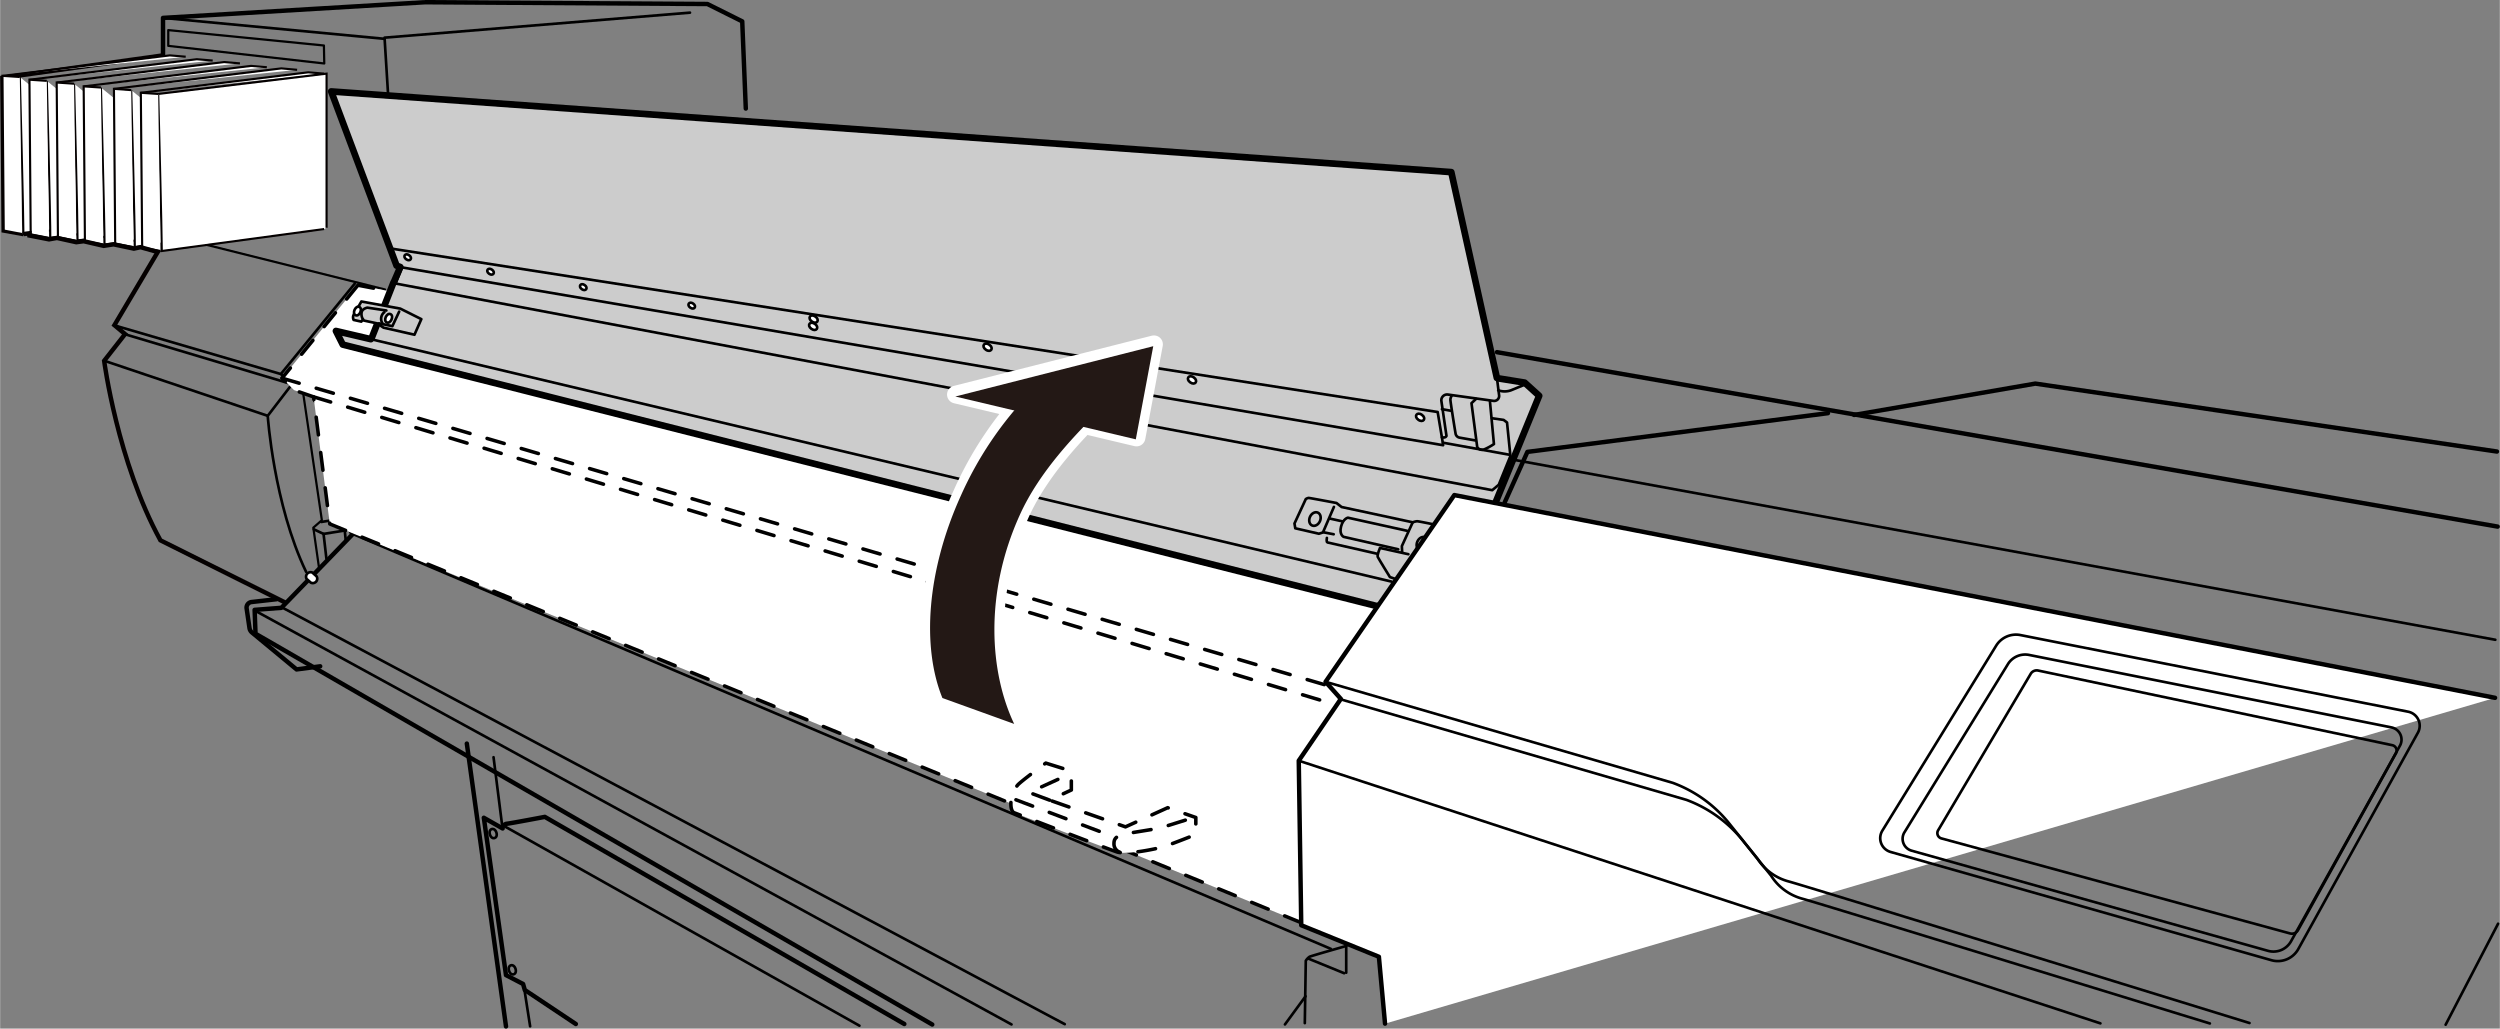<svg id="レイヤー_2" data-name="レイヤー 2" xmlns="http://www.w3.org/2000/svg" width="99.04mm" height="40.75mm" viewBox="0 0 280.73 115.52"><rect x="0" y="0" width="280.73" height="115.52" fill="#808080" stroke="none"/><defs><style>.cls-1,.cls-11,.cls-12,.cls-15,.cls-6,.cls-7{fill:#fff;}.cls-1,.cls-13{stroke:#fff;stroke-width:2px;}.cls-1,.cls-10,.cls-11,.cls-13,.cls-2,.cls-3,.cls-4,.cls-6,.cls-7,.cls-8,.cls-9{stroke-linecap:round;stroke-linejoin:round;}.cls-13,.cls-2,.cls-3,.cls-4,.cls-5,.cls-8{fill:none;}.cls-10,.cls-11,.cls-2,.cls-3,.cls-4,.cls-6,.cls-7,.cls-8,.cls-9{stroke:#000;}.cls-11,.cls-2,.cls-5{stroke-width:0.5px;}.cls-10,.cls-3,.cls-6{stroke-width:0.3px;}.cls-4{stroke-width:0.25px;}.cls-15,.cls-5{stroke:#040000;stroke-miterlimit:10;}.cls-7,.cls-8{stroke-width:0.4px;stroke-dasharray:2 2;}.cls-10,.cls-9{fill:#ccc;}.cls-9{stroke-width:0.75px;}.cls-14{fill:#231815;}.cls-15{stroke-width:0.24px;}</style></defs><path class="cls-1" d="M116.39,44.92a40.31,40.31,0,0,0-7.72,11.49c-3.85,8.49-4.41,17-2.08,22.74l8,2.91c-2.73-5.74-3.39-14.57.63-23.46,2.22-4.9,6.31-9.18,9.62-12.35"/><polygon class="cls-1" points="108.05 45.24 128.32 50.06 130.29 39.59 108.05 45.24"/><path d="M116.34,45.09a40.28,40.28,0,0,0-7.73,11.48c-3.85,8.5-4.41,17-2.08,22.74l8.06,2.92c-2.73-5.74-3.4-14.57.63-23.47,2.21-4.89,6.31-9.17,9.61-12.34"/><polygon points="107.98 45.45 128.25 50.27 130.22 39.81 107.98 45.45"/><polyline class="cls-2" points="208.21 46.6 228.56 43.08 280.4 50.71"/><polyline class="cls-2" points="18.29 6.22 18.29 2.01 47.74 0.25 79.43 0.45 83.34 2.4 83.74 12.19"/><line class="cls-3" x1="43.17" y1="4.36" x2="18.29" y2="2.01"/><polyline class="cls-3" points="43.56 10.49 43.17 4.23 77.47 1.42"/><polygon class="cls-4" points="36.4 7.13 18.88 5.15 18.88 3.38 36.36 5.11 36.4 7.13"/><polyline class="cls-3" points="46.42 60.63 66.72 58.57 145.74 85.86"/><polygon class="cls-3" points="127.68 82.94 134.6 85.2 136.42 84.47 129.59 82.33 127.68 82.94"/><polyline class="cls-4" points="14.4 25.3 43.22 32.51 43.22 33.15 42.83 33.66 40.22 33.09 33.51 40.62 36.13 58.42 35.17 59.26 35.81 63.76"/><path class="cls-5" d="M32,67.66,18,60.68c-4.83-8.81-6.32-20.16-6.32-20.16l2.35-3-1.2-1,6-10.13"/><path class="cls-3" d="M39.82,31.86,31.53,42l1.25,1.14L30.05,46.7s.67,9.91,4.31,17.52"/><line class="cls-3" x1="11.71" y1="40.52" x2="30.05" y2="46.7"/><line class="cls-3" x1="12.86" y1="36.55" x2="31.53" y2="42.01"/><line class="cls-3" x1="14.06" y1="37.55" x2="32.78" y2="43.15"/><path class="cls-2" d="M146,101.61S38.87,57.88,38.62,57.79s-.26.06-.26.06L39.58,60l-8,8.26-3,.23.1,2.68,76,43.89"/><line class="cls-3" x1="39.58" y1="59.96" x2="149.44" y2="106.56"/><path class="cls-3" d="M151.17,106.24s-3.93,1.11-4.12,1.21a1.55,1.55,0,0,0-.42.45l-.11,7"/><line class="cls-3" x1="146.95" y1="107.67" x2="150.94" y2="109.3"/><line class="cls-3" x1="151.17" y1="109.24" x2="151.17" y2="106.01"/><line class="cls-3" x1="146.6" y1="111.89" x2="144.29" y2="115.05"/><path class="cls-2" d="M31,67.3l-2.76.31a.63.63,0,0,0-.56.72L28,70.52a.8.8,0,0,0,.29.52l5,4.14,2.65-.35"/><line class="cls-3" x1="28.6" y1="68.57" x2="113.58" y2="115.05"/><line class="cls-3" x1="31.66" y1="68.22" x2="119.56" y2="115.02"/><path class="cls-6" d="M35.54,64.73l-.48-.43a.51.51,0,0,0-.64.72l.48.42a.5.5,0,0,0,.64-.71Z"/><polyline class="cls-3" points="36.07 58.62 37.31 58.42 38.2 58.74 36.26 45.47 35.3 45.05 35.27 44.83 39.23 42.21 39 40.27"/><polyline class="cls-3" points="37.6 58.68 37.79 58.87 38.68 59.41 38.81 60.66"/><polyline class="cls-3" points="42.67 41.29 37.02 46.27 36.48 45.95"/><polyline class="cls-3" points="35.24 59.45 36.32 59.96 38.52 59.61"/><line class="cls-3" x1="36.32" y1="59.96" x2="36.64" y2="62.73"/><polyline class="cls-3" points="39.93 58.11 45.99 57.44 48.13 54.85"/><line class="cls-3" x1="47.62" y1="50.38" x2="48.9" y2="60.28"/><line class="cls-3" x1="63.7" y1="56.19" x2="146.89" y2="83.93"/><path class="cls-6" d="M133.52,81.36l-2.86-.82c-.44-.13-.95.26-1.13.88s0,1.23.48,1.36l2.86.82c.44.13.94-.27,1.13-.89A1,1,0,0,0,133.52,81.36Z"/><ellipse class="cls-3" cx="133.19" cy="82.48" rx="1.17" ry="0.83" transform="translate(16.69 187.21) rotate(-73.72)"/><path class="cls-6" d="M129.43,80.1V78.92l.38-.13.2-.45.38-.16,4.15,1.15V80l5.55,1.73s-.06.44-.7.67-3.86.73-3.86.73v.32l-.51,0-1.89-.19a.78.78,0,0,1-.35-1.37l.93-.54v-.26l-.51,0Z"/><ellipse class="cls-3" cx="133.77" cy="82.62" rx="0.45" ry="0.32" transform="translate(16.97 187.87) rotate(-73.72)"/><ellipse class="cls-3" cx="136.07" cy="82.54" rx="0.39" ry="0.28" transform="translate(18.7 190.02) rotate(-73.72)"/><polyline class="cls-3" points="129.43 78.92 133.29 80.07 133.74 79.91 133.87 79.56 134.41 79.4"/><polygon class="cls-3" points="108.69 76.74 115.26 78.89 116.98 78.19 110.5 76.16 108.69 76.74"/><path class="cls-6" d="M114.23,75.24l-2.71-.78c-.42-.13-.9.25-1.07.84s0,1.16.45,1.28l2.71.78c.42.12.9-.25,1.07-.84S114.65,75.36,114.23,75.24Z"/><ellipse class="cls-3" cx="113.92" cy="76.3" rx="1.11" ry="0.79" transform="translate(8.75 164.27) rotate(-73.72)"/><path class="cls-6" d="M110.35,74V72.92l.37-.12.18-.42.36-.16,3.94,1.09V74l5.26,1.64s-.06.42-.66.63-3.67.7-3.67.7v.3l-.48,0-1.79-.18a.74.74,0,0,1-.33-1.3l.88-.52V75l-.49,0Z"/><ellipse class="cls-3" cx="114.47" cy="76.43" rx="0.42" ry="0.3" transform="translate(9.01 164.89) rotate(-73.72)"/><ellipse class="cls-3" cx="116.65" cy="76.36" rx="0.37" ry="0.26" transform="translate(10.65 166.93) rotate(-73.72)"/><polyline class="cls-3" points="110.35 72.92 114.02 74.01 114.44 73.86 114.56 73.53 115.07 73.38"/><polygon class="cls-3" points="92.73 71.21 99.3 73.36 101.03 72.67 94.55 70.64 92.73 71.21"/><path class="cls-6" d="M98,70.2l-2.69-.85c-.42-.13-.91.24-1.09.82a1,1,0,0,0,.41,1.29l2.7.85c.41.13.9-.23,1.09-.81S98.39,70.33,98,70.2Z"/><ellipse class="cls-3" cx="97.64" cy="71.26" rx="1.11" ry="0.79" transform="translate(0.05 142.58) rotate(-72.28)"/><path class="cls-6" d="M94.06,69V67.88l.37-.12.18-.43.36-.15,3.94,1.09v.67l5.27,1.63a.9.9,0,0,1-.67.64c-.61.21-3.66.7-3.66.7v.3l-.49,0-1.78-.18a.75.75,0,0,1-.34-1.31l.88-.51V70l-.48,0Z"/><ellipse class="cls-3" cx="98.18" cy="71.39" rx="0.42" ry="0.3" transform="translate(2.13 145.63) rotate(-73.72)"/><ellipse class="cls-3" cx="100.36" cy="71.32" rx="0.37" ry="0.26" transform="translate(3.77 147.66) rotate(-73.72)"/><polyline class="cls-3" points="94.06 67.88 97.73 68.97 98.15 68.82 98.27 68.48 98.79 68.33"/><polygon class="cls-3" points="93.13 69.31 99.12 71.27 100.7 70.63 94.79 68.78 93.13 69.31"/><path class="cls-6" d="M97.91,68.38l-2.46-.77c-.38-.12-.83.21-1,.74a.9.9,0,0,0,.38,1.18l2.46.78c.38.12.83-.22,1-.75A.9.9,0,0,0,97.91,68.38Z"/><ellipse class="cls-3" cx="97.6" cy="69.34" rx="1.01" ry="0.72" transform="translate(1.85 141.21) rotate(-72.28)"/><path class="cls-6" d="M94.34,67.28v-1l.33-.11.17-.39.33-.13,3.59,1v.61l-11.2-1.86s0,.39-.61.58,12.67,4,12.67,4v.27l-.44,0-1.63-.17a.67.67,0,0,1-.31-1.18l.8-.47V68.2l-.44,0Z"/><ellipse class="cls-3" cx="98.1" cy="69.47" rx="0.39" ry="0.28" transform="matrix(0.28, -0.96, 0.96, 0.28, 3.92, 144.16)"/><ellipse class="cls-3" cx="100.09" cy="69.4" rx="0.34" ry="0.24" transform="translate(5.42 146.02) rotate(-73.72)"/><polyline class="cls-3" points="94.34 66.26 97.69 67.26 98.07 67.12 98.18 66.81 98.65 66.68"/><polygon class="cls-3" points="83.06 65.93 88.73 67.79 90.22 67.19 84.63 65.43 83.06 65.93"/><path class="cls-6" d="M87.58,65.05l-2.33-.73c-.36-.11-.78.2-.94.7a.87.87,0,0,0,.36,1.13l2.33.73c.36.11.78-.2.94-.71A.86.86,0,0,0,87.58,65.05Z"/><ellipse class="cls-3" cx="87.29" cy="65.96" rx="0.96" ry="0.68" transform="translate(-2.11 129.04) rotate(-72.28)"/><path class="cls-6" d="M84.2,64v-1l.32-.11.16-.37.31-.13,3.4,1V64l4.55,1.41a.77.77,0,0,1-.57.55c-.53.19-3.17.61-3.17.61v.26l-.42,0-1.54-.15A.65.65,0,0,1,87,65.53l.76-.44v-.21l-.42,0Z"/><ellipse class="cls-3" cx="87.76" cy="66.08" rx="0.37" ry="0.26" transform="translate(-0.27 131.8) rotate(-73.72)"/><ellipse class="cls-3" cx="89.64" cy="66.02" rx="0.32" ry="0.23" transform="translate(1.15 133.56) rotate(-73.72)"/><polyline class="cls-3" points="84.2 63.05 87.37 63.99 87.74 63.86 87.84 63.57 88.29 63.44"/><polygon class="cls-3" points="74.26 62.92 79.56 64.65 80.95 64.09 75.72 62.45 74.26 62.92"/><path class="cls-6" d="M78.48,62.1l-2.17-.68c-.34-.11-.73.18-.88.65a.81.81,0,0,0,.33,1l2.18.68c.33.11.73-.19.88-.66S78.82,62.2,78.48,62.1Z"/><ellipse class="cls-3" cx="78.21" cy="62.95" rx="0.89" ry="0.64" transform="translate(-5.55 118.29) rotate(-72.28)"/><path class="cls-6" d="M75.33,61.13v-.9l.29-.1.15-.34.29-.13,3.18.88v.54l4.25,1.32s0,.34-.54.51-3,.56-3,.56v.25l-.39,0-1.44-.14a.6.6,0,0,1-.27-1.05l.71-.42v-.2l-.39,0Z"/><ellipse class="cls-3" cx="78.65" cy="63.06" rx="0.34" ry="0.24" transform="translate(-3.93 120.88) rotate(-73.72)"/><ellipse class="cls-3" cx="80.41" cy="63" rx="0.3" ry="0.21" transform="translate(-2.6 122.52) rotate(-73.72)"/><polyline class="cls-3" points="75.33 60.23 78.28 61.1 78.63 60.98 78.72 60.71 79.14 60.59"/><line class="cls-3" x1="59.59" y1="59.33" x2="145.74" y2="90.36"/><line class="cls-3" x1="48.48" y1="60.63" x2="145.93" y2="99.98"/><path class="cls-3" d="M42.45,48.66,63.37,54.6l.43,1.86A.71.71,0,0,1,64,57c0,.33.14,1.67.14,1.67"/><line class="cls-3" x1="41.11" y1="43.78" x2="148.13" y2="73.89"/><line class="cls-3" x1="149.14" y1="76.67" x2="38.76" y2="44.83"/><line class="cls-3" x1="38.24" y1="45.45" x2="150" y2="79.3"/><line class="cls-3" x1="63.56" y1="54.83" x2="148.52" y2="81.69"/><line class="cls-3" x1="35.7" y1="38.27" x2="38.81" y2="40.62"/><line class="cls-3" x1="38.67" y1="40.04" x2="152.92" y2="70.4"/><line class="cls-3" x1="153.54" y1="69.34" x2="38.19" y2="39.47"/><polyline class="cls-3" points="36.32 37.46 38.14 38.8 38.52 39.56"/><line class="cls-2" x1="168.1" y1="39.55" x2="280.48" y2="59.14"/><polyline class="cls-2" points="168.97 56.42 171.52 50.75 205.27 46.4"/><line class="cls-3" x1="154.67" y1="48.83" x2="280.22" y2="71.85"/><line class="cls-2" x1="52.41" y1="83.51" x2="56.81" y2="115.27"/><line class="cls-3" x1="55.41" y1="85.04" x2="56.36" y2="92.57"/><line class="cls-3" x1="58.85" y1="110.96" x2="59.52" y2="115.26"/><path class="cls-2" d="M101.54,115,61.17,91.74s-3.79.72-4.26.77a.53.53,0,0,0-.48.53l-2.11-1.2,2.49,17.67,1.92,1,.19.67L64.65,115"/><line class="cls-3" x1="56.81" y1="92.89" x2="96.5" y2="115.19"/><ellipse class="cls-3" cx="55.37" cy="93.61" rx="0.38" ry="0.53" transform="translate(-25.41 20.79) rotate(-17.36)"/><ellipse class="cls-3" cx="57.52" cy="108.91" rx="0.38" ry="0.53" transform="translate(-29.88 22.13) rotate(-17.36)"/><polygon class="cls-7" points="40.18 32.03 31.66 42.47 33 43.81 35.2 44.57 37.02 58.84 148.74 104.7 166.93 56.07 40.18 32.03"/><line class="cls-8" x1="31.66" y1="42.47" x2="154.1" y2="78.47"/><line class="cls-8" x1="35.2" y1="44.57" x2="156.97" y2="81.25"/><path class="cls-7" d="M117.43,85.7l2.59.81a.82.82,0,0,1,.28.53v1.68l-2.44,1.14,8.52,3,4.74-2.15,3.16,1.1v1.91s-2.53,1-3.4,1.3-4.35,1-5.41.67-11.58-4.41-11.58-4.41-.38-.09-.38-1a3.24,3.24,0,0,1,.76-2.11C114.61,87.76,117.43,85.7,117.43,85.7Z"/><polyline class="cls-8" points="117.86 89.86 115.56 89 119.87 87.04"/><path class="cls-8" d="M125.71,95.7a1,1,0,0,1-.62-1c0-.77.67-.86,1.1-1s3.83-.62,4.26-.76,3.83-1.2,3.83-1.2"/><line class="cls-8" x1="114.08" y1="89.82" x2="124.71" y2="93.84"/><polygon class="cls-9" points="154.55 68.05 38.48 38.7 37.71 37.17 41.63 38.09 41.72 37.97 44.17 31.74 44.27 31.55 44.94 29.99 44.52 29.83 37.18 10.27 162.97 19.33 168.09 42.44 168.24 42.49 171.21 42.97 172.84 44.45 167.91 56.51 161.49 67.67 154.55 68.05"/><ellipse class="cls-3" cx="147.66" cy="58.29" rx="0.79" ry="0.61" transform="translate(34.06 169.18) rotate(-65.85)"/><ellipse class="cls-3" cx="159.72" cy="61.07" rx="0.79" ry="0.61" transform="translate(38.65 181.82) rotate(-65.85)"/><path class="cls-3" d="M149.76,60l-1.15-.22-.51.16-2.65-.61-.09-.54,1.27-2.74a.77.77,0,0,1,.32-.13c.13,0,3.13.57,3.13.57l.57.45,8,1.72a1.64,1.64,0,0,1,.48-.12c.19,0,2,.38,2,.38"/><path class="cls-3" d="M149,60.41s-.09.48.07.51l5.58,1.27"/><path class="cls-3" d="M156.65,65l-.57-.19s-1.28-2.07-1.37-2.27.25-1,.25-1l3.19.7"/><line class="cls-3" x1="149.79" y1="56.93" x2="148.58" y2="59.74"/><line class="cls-3" x1="149.35" y1="58.24" x2="150.78" y2="58.56"/><path class="cls-3" d="M158,59.61l-6.64-1.47s-.54.1-.77,1,.29,1.15.29,1.15l6.13,1.4"/><polyline class="cls-3" points="158.63 58.68 157.42 61.33 157.45 62"/><path class="cls-3" d="M44.94,30,162.05,50l-.13-.89c.45.1.51-.16.51-.16l-.57-3.9a.65.65,0,0,1,.73-.74l5.11.71a.56.56,0,0,0,.64-.63l-.25-2"/><path class="cls-3" d="M165.75,44.8l-.51.48.64,4.91a.61.61,0,0,0,.76.29,6.35,6.35,0,0,0,1.12-.61l-.45-4.81"/><path class="cls-3" d="M163,44.48a.83.83,0,0,0-.13.42c0,.18.41,2.78.58,3.78a.55.55,0,0,0,.46.47l1.74.31"/><line class="cls-3" x1="161.92" y1="45.95" x2="162.97" y2="46.14"/><polyline class="cls-3" points="167.54 46.97 168.85 47.16 169.23 47.45 169.61 51.22 168.3 54.44 167.57 55.05 44.4 31.84 45.13 30.05"/><polyline class="cls-3" points="161.92 49.14 161.44 46.27 43.88 27.91"/><ellipse class="cls-6" cx="45.77" cy="28.9" rx="0.28" ry="0.4" transform="translate(-4.24 49.61) rotate(-54.77)"/><ellipse class="cls-6" cx="55.08" cy="30.52" rx="0.28" ry="0.4" transform="translate(-1.63 57.9) rotate(-54.77)"/><ellipse class="cls-6" cx="65.48" cy="32.25" rx="0.28" ry="0.4" transform="translate(1.37 67.13) rotate(-54.77)"/><ellipse class="cls-6" cx="77.67" cy="34.32" rx="0.28" ry="0.4" transform="translate(4.83 77.97) rotate(-54.77)"/><ellipse class="cls-6" cx="91.3" cy="36.65" rx="0.34" ry="0.5" transform="translate(8.7 90.09) rotate(-54.77)"/><ellipse class="cls-6" cx="91.36" cy="35.83" rx="0.34" ry="0.5" transform="translate(9.39 89.79) rotate(-54.77)"/><ellipse class="cls-6" cx="110.42" cy="39.22" rx="0.34" ry="0.5" transform="matrix(0.58, -0.82, 0.82, 0.58, 14.69, 106.79)"/><ellipse class="cls-6" cx="133.3" cy="42.95" rx="0.34" ry="0.5" transform="matrix(0.58, -0.82, 0.82, 0.58, 21.32, 127.06)"/><ellipse class="cls-6" cx="158.83" cy="47.22" rx="0.34" ry="0.5" transform="matrix(0.58, -0.82, 0.82, 0.58, 28.63, 149.72)"/><path class="cls-3" d="M168.24,43.83a2.1,2.1,0,0,0,1.44,0l1.53-.63"/><line class="cls-3" x1="169.44" y1="51.06" x2="162.06" y2="49.72"/><path class="cls-10" d="M40.85,36l1.69.36.13.18.39.26,3.47.79.77-1.75-2.36-1.18-4.37-.8-.87,1.5a.64.64,0,0,0,0,.57l.86.19.2-.25Z"/><polyline class="cls-3" points="42.54 36.32 42.96 36.4 44.05 36.63 44.81 35"/><path class="cls-3" d="M40.73,35.83a1.07,1.07,0,0,1-.13-.77c.09-.41.64-.51.64-.51l2.13.32"/><ellipse class="cls-6" cx="40.12" cy="34.94" rx="0.51" ry="0.35" transform="translate(-8.17 57.25) rotate(-65.85)"/><ellipse class="cls-6" cx="43.63" cy="35.75" rx="0.51" ry="0.35" transform="translate(-6.84 60.93) rotate(-65.85)"/><path class="cls-3" d="M43.15,35.06A.94.94,0,0,0,43,36.4"/><line class="cls-3" x1="156.27" y1="65.32" x2="41.63" y2="38.09"/><polyline class="cls-11" points="280.19 78.37 163.31 55.6 148.85 76.57 150.57 78.49 145.84 85.43 146.12 103.91 154.84 107.45 155.53 114.96"/><line class="cls-3" x1="145.84" y1="85.43" x2="235.87" y2="114.93"/><path class="cls-3" d="M148.85,76.57l39,11.35a14.63,14.63,0,0,1,6.51,4.78l3,3.74A6,6,0,0,0,200.89,99c1.92.52,36.25,11.12,51.72,15.89"/><path class="cls-3" d="M150.38,78.49l39,11.34a14.7,14.7,0,0,1,6.51,4.79l3,3.73a6,6,0,0,0,3.54,2.59c1.7.46,28.8,8.81,45.73,14"/><line class="cls-3" x1="280.53" y1="103.74" x2="274.64" y2="115.08"/><path class="cls-3" d="M224.16,72.52,211.38,93.29a1.61,1.61,0,0,0,.93,2.39l42.78,12.16a2.63,2.63,0,0,0,3-1.25l13.44-24.31a1.61,1.61,0,0,0-1.09-2.35l-43.56-8.61A2.61,2.61,0,0,0,224.16,72.52Z"/><path class="cls-3" d="M225.53,74.51,213.87,93.46a1.39,1.39,0,0,0,.81,2.08l40,11.24a2.26,2.26,0,0,0,2.61-1.09l12.25-22a1.4,1.4,0,0,0-1-2l-40.69-8.14A2.29,2.29,0,0,0,225.53,74.51Z"/><path class="cls-3" d="M228.05,75.66l-10.4,17.58a.62.62,0,0,0,.37.92l39.15,10.67a.78.78,0,0,0,.89-.37l11-19.86a.62.62,0,0,0-.41-.91l-39.8-8.39A.79.79,0,0,0,228.05,75.66Z"/><polyline class="cls-5" points="2.61 26.29 0.4 25.89 0.25 8.74 18.29 6.22"/><path class="cls-12" d="M115.69,44A40.08,40.08,0,0,0,108,55.48c-3.85,8.49-4.41,17-2.08,22.74l8.05,2.91c-2.73-5.74-3.39-14.56.63-23.46,2.22-4.89,6.31-9.17,9.62-12.35"/><path class="cls-13" d="M115.69,44A40.08,40.08,0,0,0,108,55.48c-3.85,8.49-4.41,17-2.08,22.74l8.05,2.91c-2.73-5.74-3.39-14.56.63-23.46,2.22-4.89,6.31-9.17,9.62-12.35"/><polygon class="cls-12" points="107.34 44.31 127.62 49.13 129.58 38.67 107.34 44.31"/><polygon class="cls-13" points="107.34 44.31 127.62 49.13 129.58 38.67 107.34 44.31"/><path class="cls-14" d="M115.63,44.16a40.33,40.33,0,0,0-7.73,11.49c-3.85,8.49-4.41,17-2.08,22.74l8.06,2.91c-2.73-5.74-3.4-14.57.63-23.46,2.21-4.9,6.31-9.17,9.61-12.35"/><polygon class="cls-14" points="107.27 44.53 127.54 49.34 129.5 38.88 107.27 44.53"/><polyline class="cls-15" points="0.26 8.52 19.06 6.22 20.84 6.37"/><path class="cls-15" d="M2.21,8.65s.41,15.94.4,17.64l18.23-2.47"/><polyline class="cls-15" points="2.21 8.65 0.26 8.52 0.4 25.89 2.47 26.29"/><polyline class="cls-15" points="3.29 8.95 22.09 6.65 23.87 6.8"/><path class="cls-15" d="M5.24,9.08S5.65,25,5.63,26.72l18.24-2.47"/><polyline class="cls-15" points="5.24 9.08 3.29 8.95 3.43 26.32 5.49 26.72"/><polyline class="cls-15" points="6.35 9.27 25.15 6.97 26.93 7.12"/><path class="cls-15" d="M8.3,9.4S8.71,25.34,8.69,27l18.24-2.47"/><polyline class="cls-15" points="8.3 9.4 6.35 9.27 6.49 26.64 8.55 27.04"/><polyline class="cls-15" points="9.38 9.7 28.18 7.4 29.95 7.55"/><path class="cls-15" d="M11.32,9.83s.42,15.94.4,17.64L30,25"/><polyline class="cls-15" points="11.32 9.83 9.38 9.7 9.52 27.07 11.58 27.47"/><polyline class="cls-15" points="12.78 9.98 31.58 7.68 33.35 7.84"/><path class="cls-15" d="M14.72,10.12s.42,15.94.4,17.64l18.23-2.47"/><polyline class="cls-15" points="14.72 10.12 12.78 9.98 12.92 27.36 14.98 27.76"/><polyline class="cls-15" points="15.8 10.42 34.6 8.12 36.38 8.27"/><path class="cls-15" d="M36.66,25.58V8.27L17.75,10.55s.41,15.94.4,17.64l18.23-2.47"/><polyline class="cls-15" points="17.75 10.55 15.8 10.42 15.95 27.79 18.01 28.19"/><polyline class="cls-5" points="2.61 26.29 3.29 26.2 3.29 26.45 5.49 26.88 6.38 26.72 8.55 27.2 9.38 27.09 11.63 27.61 12.74 27.44 15.02 27.92 15.77 27.76 17.75 28.32"/></svg>